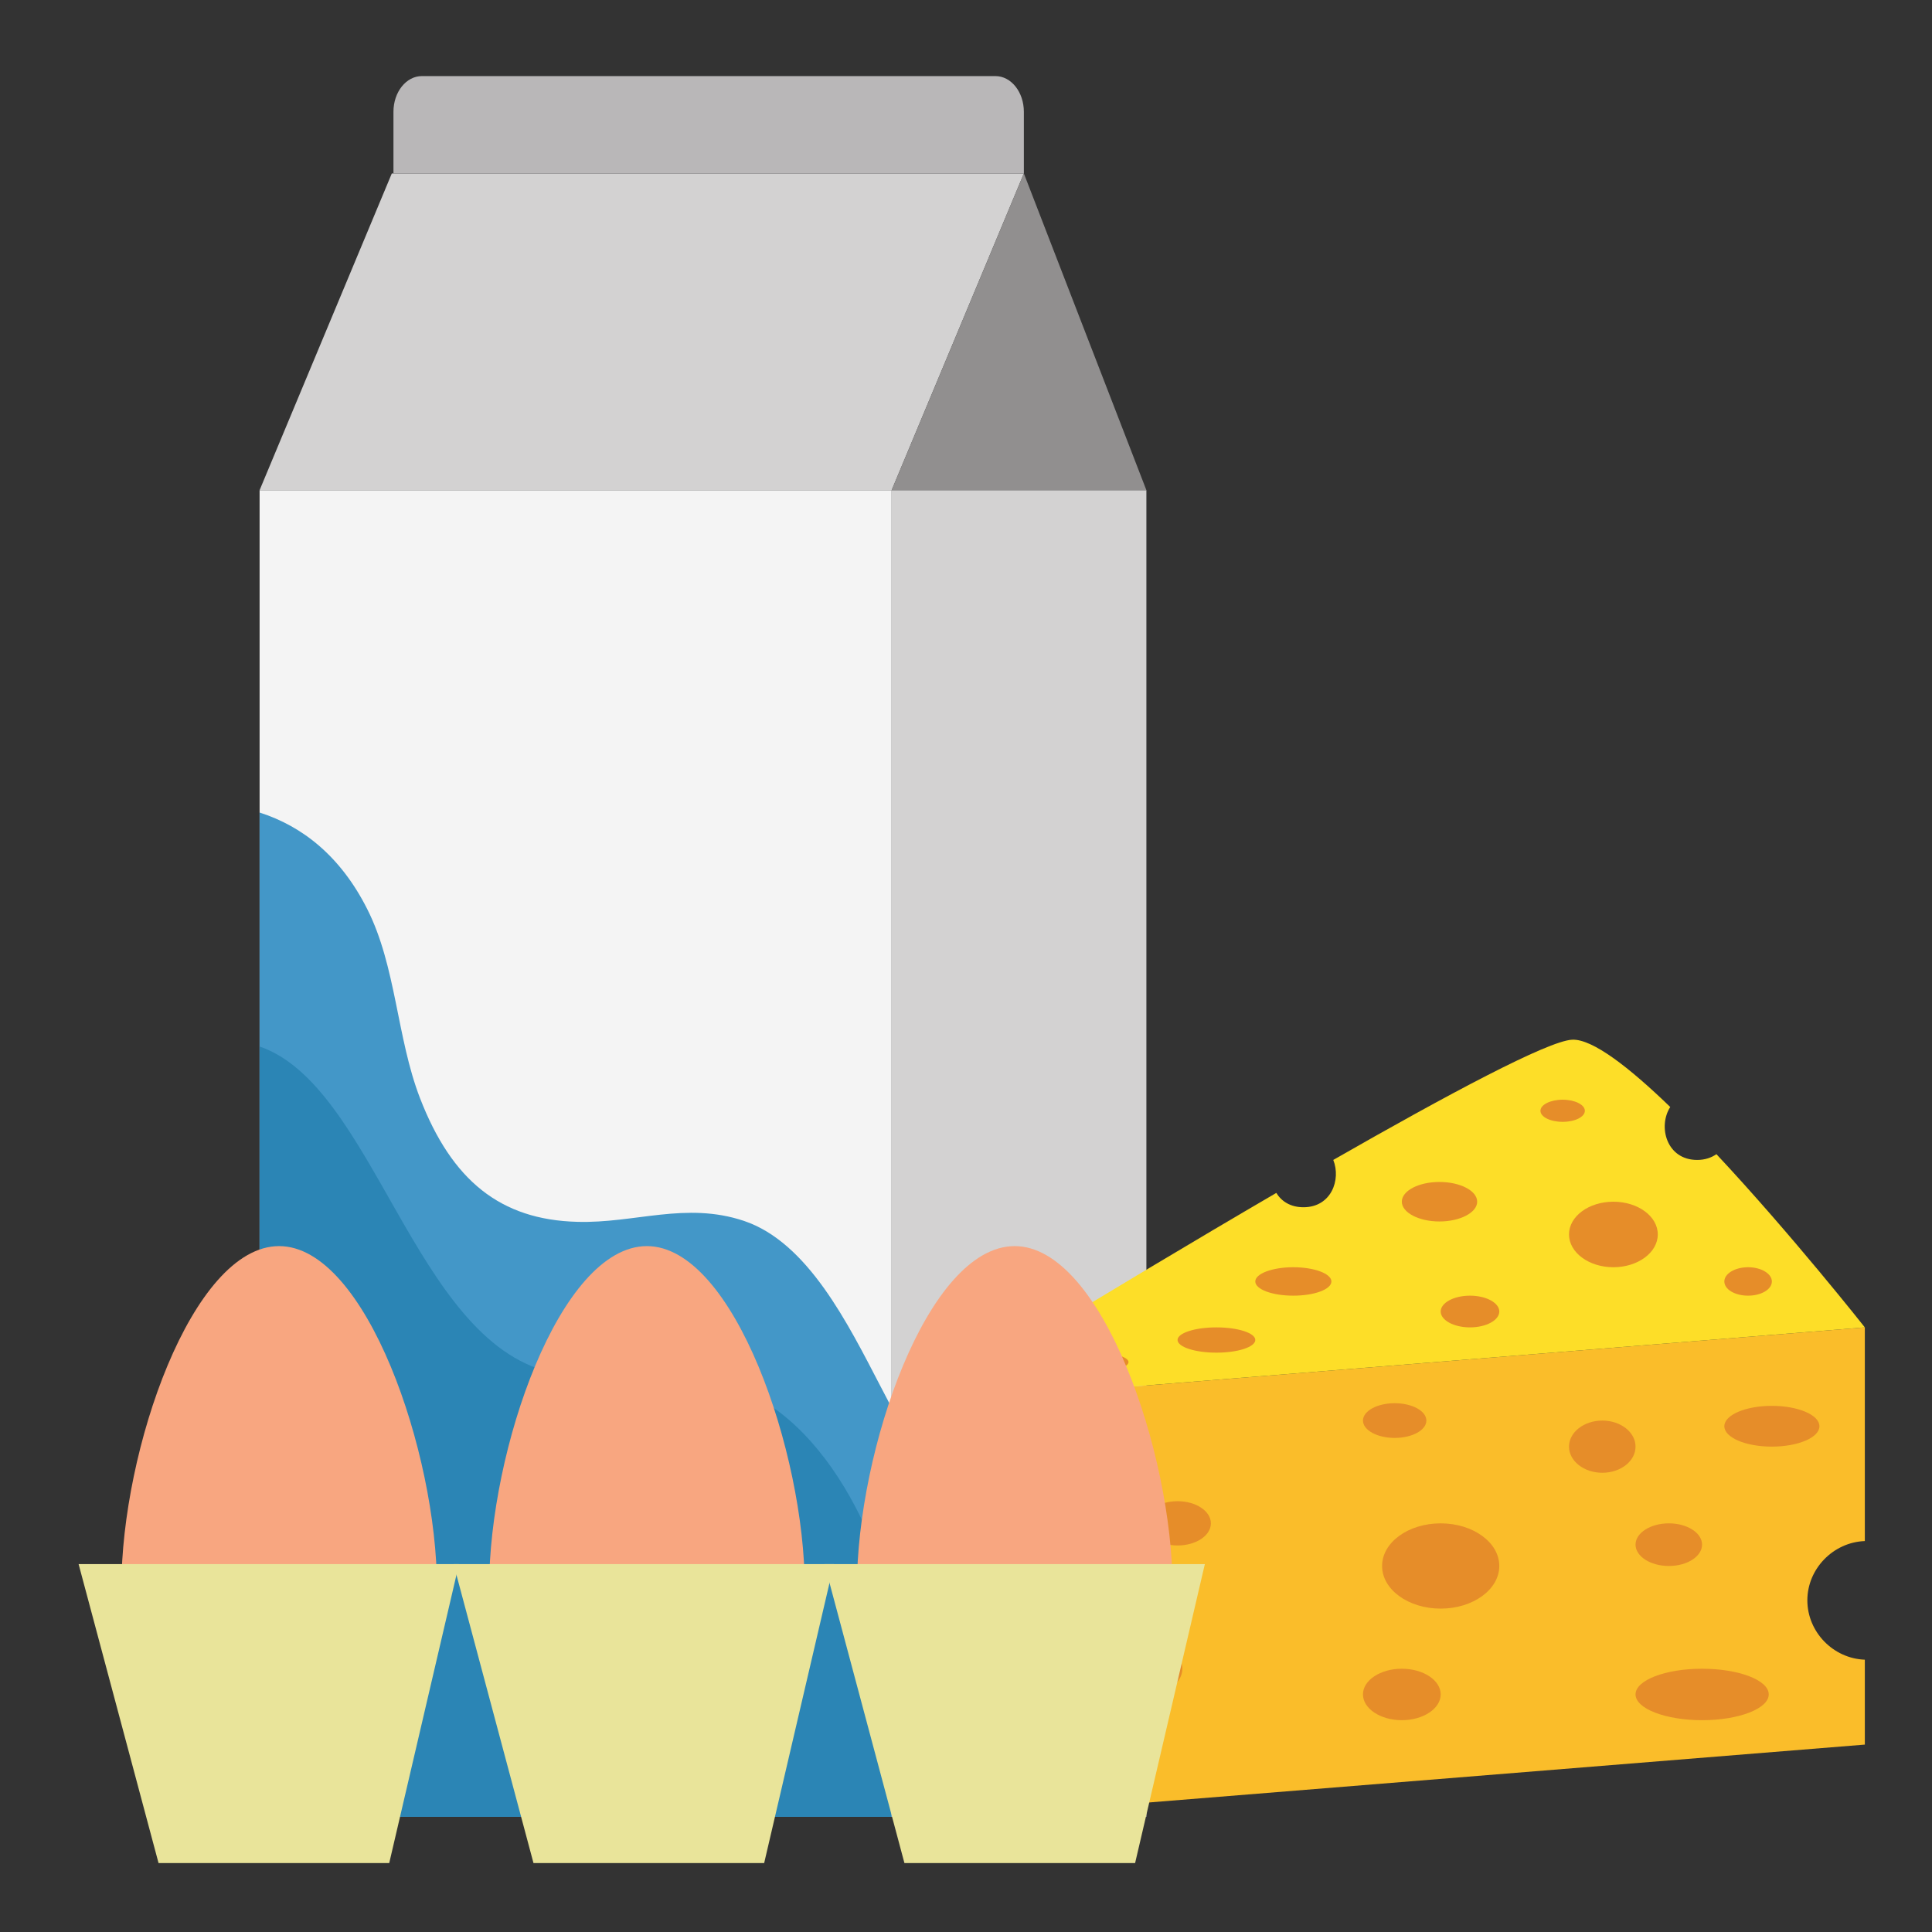 <svg xmlns="http://www.w3.org/2000/svg" xmlns:xlink="http://www.w3.org/1999/xlink" width="80" viewBox="0 0 60 60" height="80" preserveAspectRatio="xMidYMid meet"><rect x="0" y="0" width="60" height="60" fill="#333333" stroke="none"/><defs><clipPath id="b056d37b16"><path d="M 12 2.359 L 32 2.359 L 32 6 L 12 6 Z M 12 2.359 " clip-rule="nonzero"></path></clipPath><clipPath id="e03c24e1cc"><path d="M 28 41 L 57.926 41 L 57.926 57 L 28 57 Z M 28 41 " clip-rule="nonzero"></path></clipPath><clipPath id="75ea6a735d"><path d="M 28 32 L 57.926 32 L 57.926 44 L 28 44 Z M 28 32 " clip-rule="nonzero"></path></clipPath><clipPath id="4588e12e0d"><path d="M 2.426 48 L 15 48 L 15 57.859 L 2.426 57.859 Z M 2.426 48 " clip-rule="nonzero"></path></clipPath><clipPath id="cb9bab88e1"><path d="M 14 48 L 26 48 L 26 57.859 L 14 57.859 Z M 14 48 " clip-rule="nonzero"></path></clipPath><clipPath id="e34e386a61"><path d="M 25 48 L 38 48 L 38 57.859 L 25 57.859 Z M 25 48 " clip-rule="nonzero"></path></clipPath></defs><path fill="#f4f4f4" d="M 27.691 56.422 L 8.062 56.422 L 8.062 15.223 L 27.691 15.223 L 27.691 56.422 " fill-opacity="1" fill-rule="nonzero"></path><path fill="#4397c8" d="M 27.348 43.059 C 26.336 41.117 25.094 38.582 23.098 37.914 C 21.293 37.312 19.719 37.996 17.926 37.945 C 15.547 37.883 14.035 36.668 13.043 34.102 C 12.32 32.23 12.305 30.008 11.402 28.227 C 10.586 26.609 9.41 25.664 8.062 25.234 L 8.062 56.422 L 27.691 56.422 L 27.691 43.715 C 27.578 43.496 27.461 43.277 27.348 43.059 " fill-opacity="1" fill-rule="nonzero"></path><path fill="#2b85b5" d="M 24.941 44.508 C 22.344 41.848 20.043 43.316 17.086 42.613 C 12.859 41.605 11.617 33.715 8.062 32.5 L 8.062 56.422 L 27.691 56.422 L 27.691 49.613 C 27.105 47.652 26.215 45.812 24.941 44.508 " fill-opacity="1" fill-rule="nonzero"></path><path fill="#d3d2d2" d="M 27.691 56.422 L 35.602 56.422 L 35.602 15.223 L 27.691 15.223 L 27.691 56.422 " fill-opacity="1" fill-rule="nonzero"></path><path fill="#d3d2d2" d="M 31.797 5.387 L 12.168 5.387 L 8.062 15.223 L 27.691 15.223 L 31.797 5.387 " fill-opacity="1" fill-rule="nonzero"></path><path fill="#918f8f" d="M 31.797 5.387 L 35.602 15.223 L 27.691 15.223 Z M 31.797 5.387 " fill-opacity="1" fill-rule="nonzero"></path><path fill="#918f8f" d="M 31.797 52.234 L 35.602 56.422 L 27.691 56.422 Z M 31.797 52.234 " fill-opacity="1" fill-rule="nonzero"></path><g clip-path="url(#b056d37b16)"><path fill="#b9b7b8" d="M 31.797 5.387 L 31.797 3.473 C 31.797 2.859 31.402 2.363 30.914 2.363 L 13.102 2.363 C 12.613 2.363 12.219 2.859 12.219 3.473 L 12.219 5.387 L 31.797 5.387 " fill-opacity="1" fill-rule="nonzero"></path></g><g clip-path="url(#e03c24e1cc)"><path fill="#fabd2a" d="M 57.914 47.859 L 57.914 41.223 L 28.781 43.578 L 28.781 50.938 C 28.816 50.938 28.852 50.934 28.887 50.934 C 29.621 50.934 30.23 51.543 30.23 52.277 C 30.23 53.008 29.621 53.621 28.887 53.621 C 28.852 53.621 28.816 53.617 28.781 53.613 L 28.781 56.535 L 57.914 54.18 L 57.914 51.543 C 56.934 51.508 56.129 50.684 56.129 49.699 C 56.129 48.719 56.934 47.895 57.914 47.859 " fill-opacity="1" fill-rule="nonzero"></path></g><g clip-path="url(#75ea6a735d)"><path fill="#fdde28" d="M 53.305 35.844 C 53.148 35.953 52.949 36.023 52.707 36.023 C 51.758 36.023 51.48 34.988 51.871 34.379 C 50.598 33.148 49.453 32.258 48.824 32.289 C 48.074 32.324 44.961 33.988 41.406 36.023 C 41.652 36.637 41.344 37.492 40.48 37.492 C 40.078 37.492 39.797 37.309 39.637 37.047 C 34.344 40.133 28.781 43.578 28.781 43.578 L 57.914 41.223 C 57.914 41.223 55.637 38.336 53.305 35.844 " fill-opacity="1" fill-rule="nonzero"></path></g><path fill="#e68d29" d="M 28.797 45.738 C 29.719 45.738 30.469 46.441 30.469 47.309 C 30.469 48.176 29.719 48.879 28.797 48.879 L 28.797 45.738 " fill-opacity="1" fill-rule="nonzero"></path><path fill="#e68d29" d="M 36.719 51.824 C 36.719 52.367 35.969 52.805 35.047 52.805 C 34.121 52.805 33.375 52.367 33.375 51.824 C 33.375 51.281 34.121 50.844 35.047 50.844 C 35.969 50.844 36.719 51.281 36.719 51.824 " fill-opacity="1" fill-rule="nonzero"></path><path fill="#e68d29" d="M 37.605 47.309 C 37.605 47.688 37.145 47.996 36.57 47.996 C 36 47.996 35.539 47.688 35.539 47.309 C 35.539 46.93 36 46.621 36.57 46.621 C 37.145 46.621 37.605 46.93 37.605 47.309 " fill-opacity="1" fill-rule="nonzero"></path><path fill="#e68d29" d="M 44.297 44.117 C 44.297 44.414 43.859 44.656 43.312 44.656 C 42.77 44.656 42.328 44.414 42.328 44.117 C 42.328 43.82 42.77 43.578 43.312 43.578 C 43.859 43.578 44.297 43.82 44.297 44.117 " fill-opacity="1" fill-rule="nonzero"></path><path fill="#e68d29" d="M 46.562 48.633 C 46.562 49.363 45.746 49.957 44.742 49.957 C 43.734 49.957 42.922 49.363 42.922 48.633 C 42.922 47.902 43.734 47.309 44.742 47.309 C 45.746 47.309 46.562 47.902 46.562 48.633 " fill-opacity="1" fill-rule="nonzero"></path><path fill="#e68d29" d="M 44.742 52.621 C 44.742 53.062 44.199 53.422 43.535 53.422 C 42.871 53.422 42.328 53.062 42.328 52.621 C 42.328 52.18 42.871 51.824 43.535 51.824 C 44.199 51.824 44.742 52.18 44.742 52.621 " fill-opacity="1" fill-rule="nonzero"></path><path fill="#e68d29" d="M 54.93 52.621 C 54.93 53.062 54.004 53.422 52.859 53.422 C 51.719 53.422 50.793 53.062 50.793 52.621 C 50.793 52.18 51.719 51.824 52.859 51.824 C 54.004 51.824 54.93 52.18 54.93 52.621 " fill-opacity="1" fill-rule="nonzero"></path><path fill="#e68d29" d="M 52.859 47.969 C 52.859 48.336 52.398 48.633 51.828 48.633 C 51.258 48.633 50.793 48.336 50.793 47.969 C 50.793 47.605 51.258 47.309 51.828 47.309 C 52.398 47.309 52.859 47.605 52.859 47.969 " fill-opacity="1" fill-rule="nonzero"></path><path fill="#e68d29" d="M 50.793 44.926 C 50.793 45.375 50.332 45.738 49.762 45.738 C 49.191 45.738 48.727 45.375 48.727 44.926 C 48.727 44.48 49.191 44.117 49.762 44.117 C 50.332 44.117 50.793 44.48 50.793 44.926 " fill-opacity="1" fill-rule="nonzero"></path><path fill="#e68d29" d="M 56.504 44.293 C 56.504 44.645 55.84 44.926 55.027 44.926 C 54.211 44.926 53.551 44.645 53.551 44.293 C 53.551 43.941 54.211 43.66 55.027 43.66 C 55.84 43.66 56.504 43.941 56.504 44.293 " fill-opacity="1" fill-rule="nonzero"></path><path fill="#e68d29" d="M 41.348 39.797 C 41.348 40.043 40.816 40.238 40.164 40.238 C 39.512 40.238 38.984 40.043 38.984 39.797 C 38.984 39.555 39.512 39.355 40.164 39.355 C 40.816 39.355 41.348 39.555 41.348 39.797 " fill-opacity="1" fill-rule="nonzero"></path><path fill="#e68d29" d="M 45.875 37.32 C 45.875 37.656 45.348 37.934 44.703 37.934 C 44.059 37.934 43.535 37.656 43.535 37.32 C 43.535 36.98 44.059 36.707 44.703 36.707 C 45.348 36.707 45.875 36.98 45.875 37.32 " fill-opacity="1" fill-rule="nonzero"></path><path fill="#e68d29" d="M 51.484 38.336 C 51.484 38.898 50.867 39.355 50.105 39.355 C 49.344 39.355 48.727 38.898 48.727 38.336 C 48.727 37.773 49.344 37.32 50.105 37.32 C 50.867 37.32 51.484 37.773 51.484 38.336 " fill-opacity="1" fill-rule="nonzero"></path><path fill="#e68d29" d="M 49.219 34.496 C 49.219 34.688 48.91 34.84 48.531 34.84 C 48.148 34.84 47.84 34.688 47.84 34.496 C 47.84 34.309 48.148 34.152 48.531 34.152 C 48.91 34.152 49.219 34.309 49.219 34.496 " fill-opacity="1" fill-rule="nonzero"></path><path fill="#e68d29" d="M 55.027 39.797 C 55.027 40.043 54.695 40.238 54.289 40.238 C 53.879 40.238 53.551 40.043 53.551 39.797 C 53.551 39.555 53.879 39.355 54.289 39.355 C 54.695 39.355 55.027 39.555 55.027 39.797 " fill-opacity="1" fill-rule="nonzero"></path><path fill="#e68d29" d="M 46.562 40.73 C 46.562 41 46.156 41.223 45.652 41.223 C 45.148 41.223 44.742 41 44.742 40.73 C 44.742 40.461 45.148 40.238 45.652 40.238 C 46.156 40.238 46.562 40.461 46.562 40.73 " fill-opacity="1" fill-rule="nonzero"></path><path fill="#e68d29" d="M 38.984 41.613 C 38.984 41.832 38.445 42.008 37.777 42.008 C 37.113 42.008 36.57 41.832 36.57 41.613 C 36.57 41.398 37.113 41.223 37.777 41.223 C 38.445 41.223 38.984 41.398 38.984 41.613 " fill-opacity="1" fill-rule="nonzero"></path><path fill="#e68d29" d="M 35.047 42.301 C 35.047 42.465 34.586 42.598 34.012 42.598 C 33.441 42.598 32.98 42.465 32.98 42.301 C 32.98 42.141 33.441 42.008 34.012 42.008 C 34.586 42.008 35.047 42.141 35.047 42.301 " fill-opacity="1" fill-rule="nonzero"></path><path fill="#f8a680" d="M 13.57 49.297 C 13.57 53.016 11.375 55.375 8.668 55.375 C 5.621 55.375 3.77 53.016 3.77 49.297 C 3.77 45.043 5.965 38.699 8.668 38.699 C 11.375 38.699 13.57 45.133 13.57 49.297 " fill-opacity="1" fill-rule="nonzero"></path><path fill="#f8a680" d="M 24.992 49.297 C 24.992 53.016 22.797 55.375 20.09 55.375 C 17.043 55.375 15.191 53.016 15.191 49.297 C 15.191 45.043 17.383 38.699 20.09 38.699 C 22.797 38.699 24.992 45.133 24.992 49.297 " fill-opacity="1" fill-rule="nonzero"></path><path fill="#f8a680" d="M 36.414 49.297 C 36.414 53.016 34.219 55.375 31.512 55.375 C 28.465 55.375 26.613 53.016 26.613 49.297 C 26.613 45.043 28.805 38.699 31.512 38.699 C 34.219 38.699 36.414 45.133 36.414 49.297 " fill-opacity="1" fill-rule="nonzero"></path><g clip-path="url(#4588e12e0d)"><path fill="#e9e49a" d="M 12.086 57.867 L 4.926 57.867 L 2.441 48.574 L 14.254 48.574 L 12.086 57.867 " fill-opacity="1" fill-rule="nonzero"></path></g><g clip-path="url(#cb9bab88e1)"><path fill="#e9e49a" d="M 23.73 57.867 L 16.57 57.867 L 14.086 48.574 L 25.898 48.574 L 23.73 57.867 " fill-opacity="1" fill-rule="nonzero"></path></g><g clip-path="url(#e34e386a61)"><path fill="#e9e49a" d="M 35.25 57.867 L 28.09 57.867 L 25.605 48.574 L 37.418 48.574 L 35.25 57.867 " fill-opacity="1" fill-rule="nonzero"></path></g></svg>